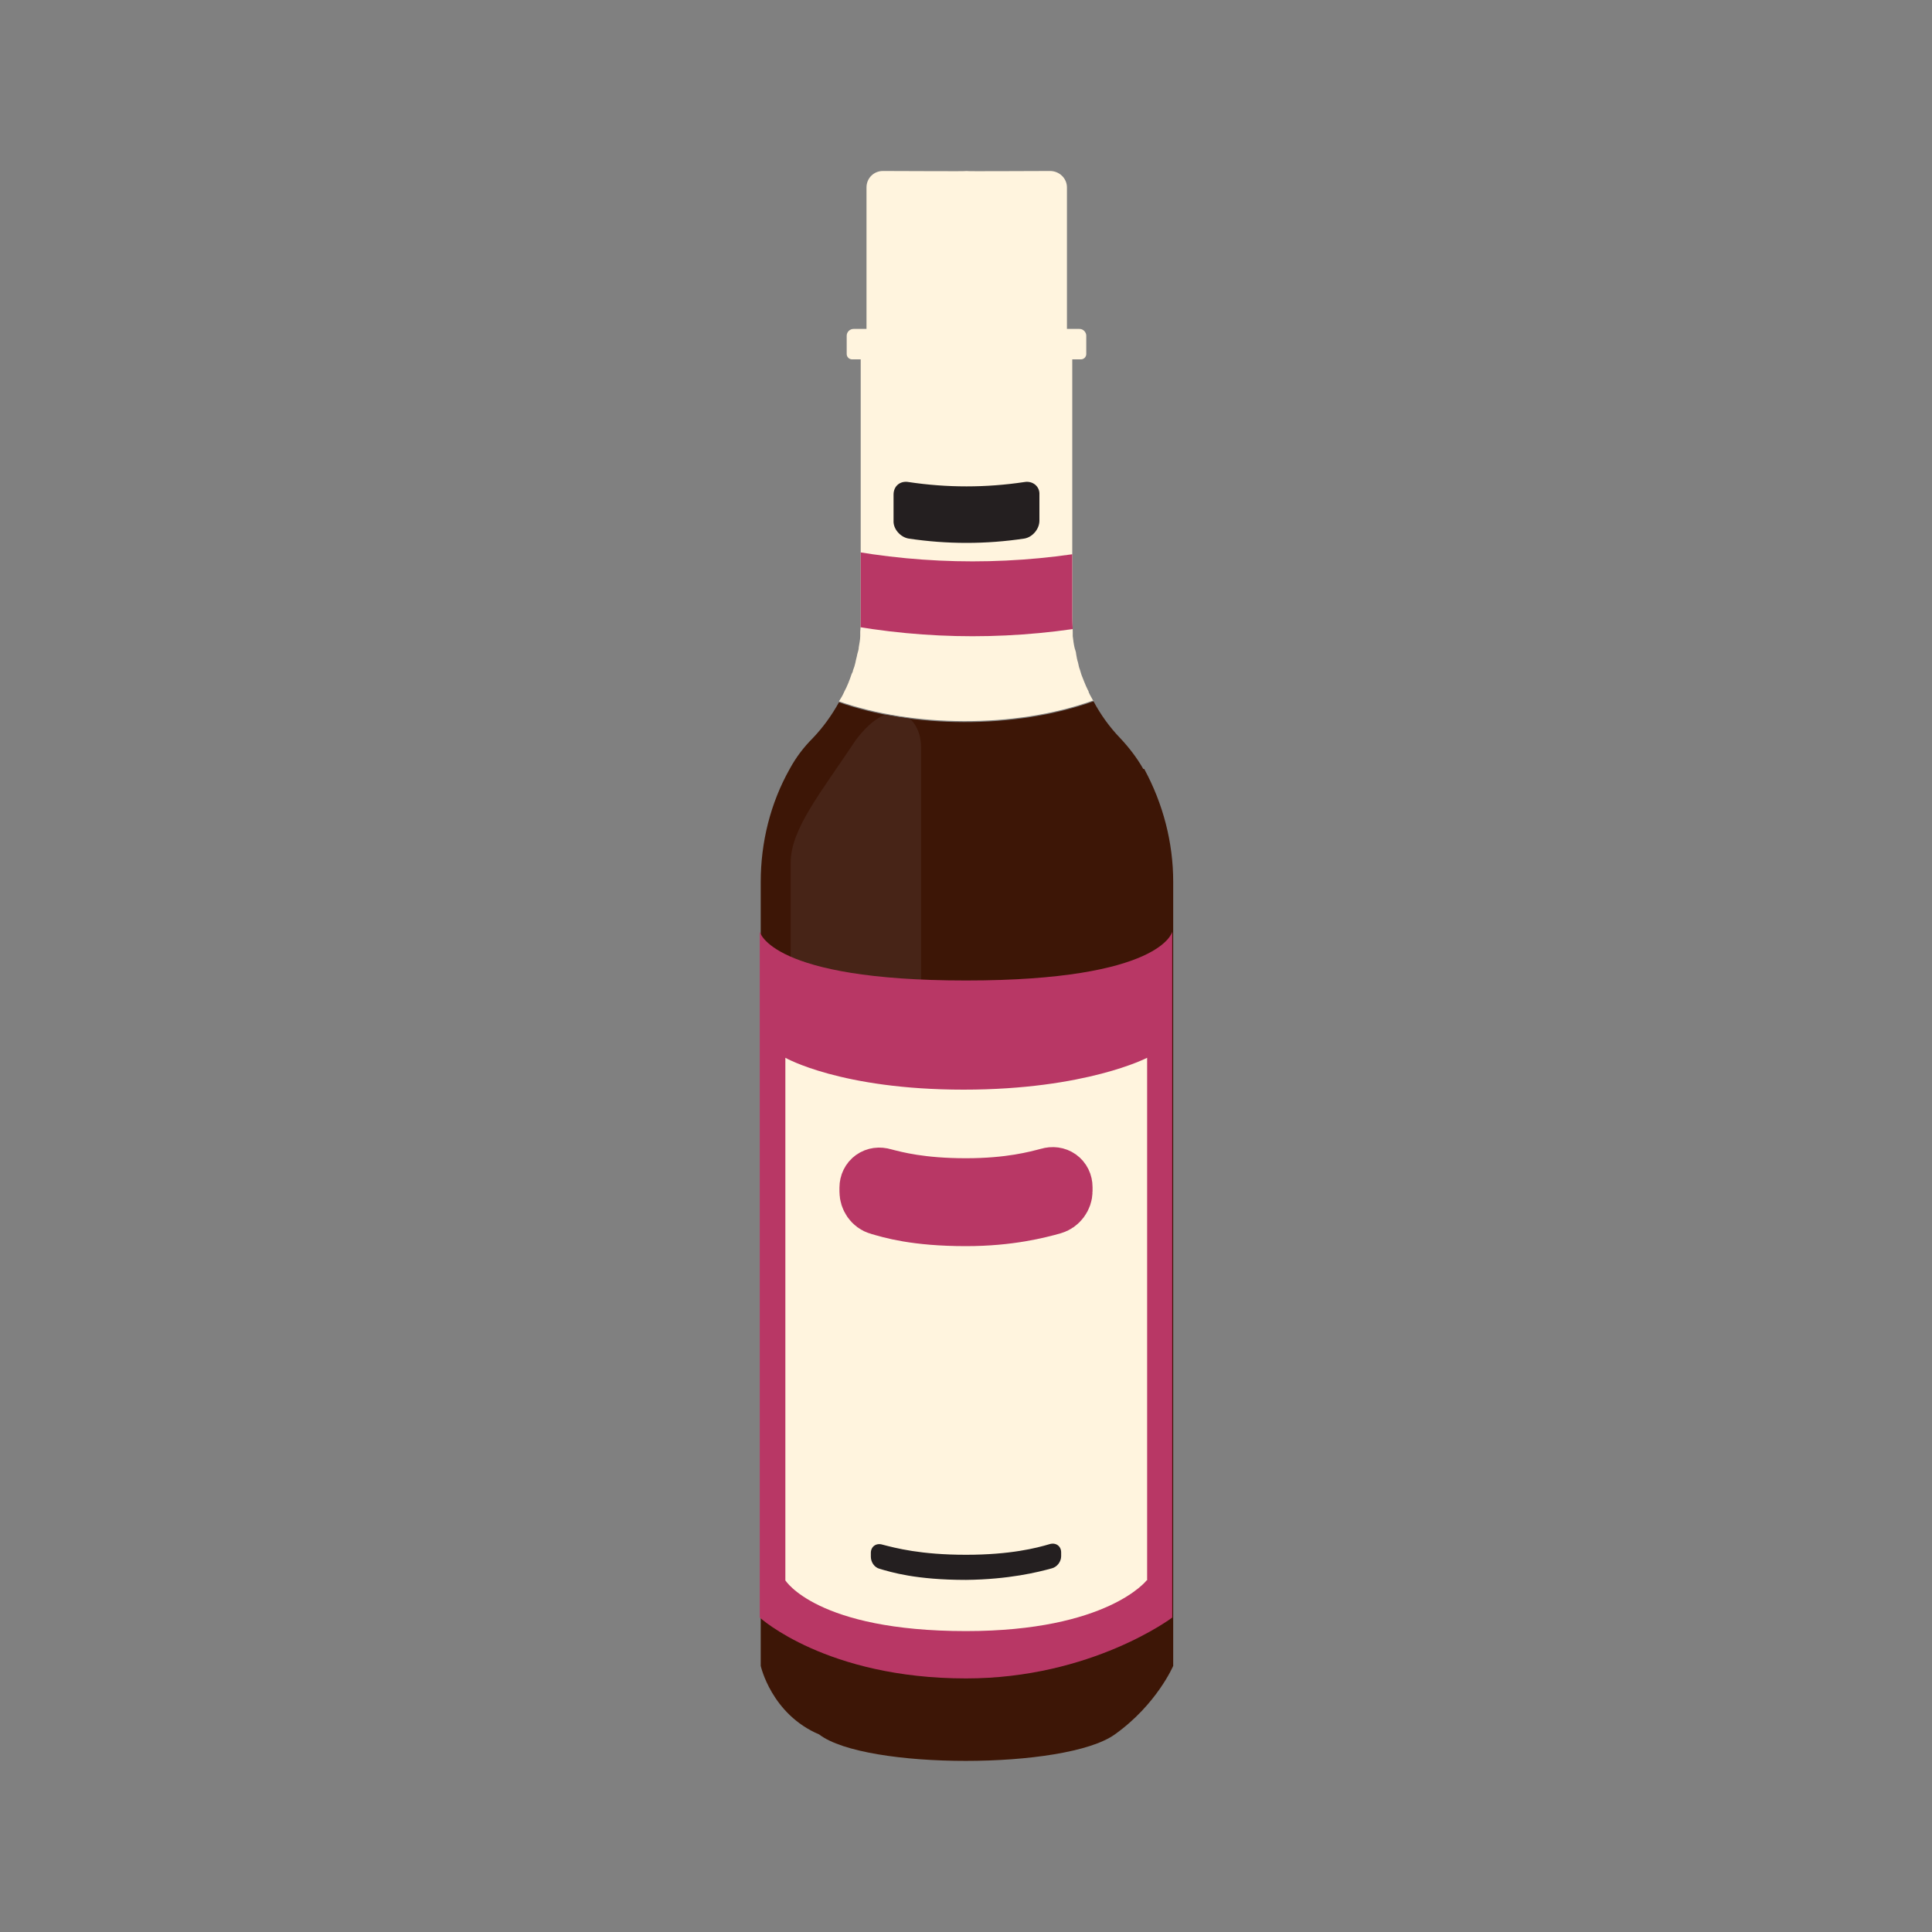 <?xml version="1.0" encoding="UTF-8"?><svg id="b" xmlns="http://www.w3.org/2000/svg" width="40" height="40" xmlns:xlink="http://www.w3.org/1999/xlink" viewBox="0 0 40 40"><rect x="0" y="0" width="40" height="40" fill="#808080" stroke="none"/><defs><clipPath id="c"><path d="M23.67,15.92c-.13-.23-.3-.45-.48-.64-.22-.23-.4-.48-.55-.76h0c-1.64.59-3.77.55-5.27.02-.15.27-.33.52-.54.74-.19.19-.35.4-.48.64-.4.71-.6,1.52-.6,2.34v16.23s.22,1,1.21,1.42c.95.73,5.1.73,6.12,0,.87-.62,1.21-1.42,1.21-1.42v-16.23c0-.82-.21-1.62-.6-2.34Z" fill="#3d1606"/></clipPath><clipPath id="d"><path d="M22.64,14.52h0c-.03-.06-.07-.12-.1-.19,0-.02-.01-.03-.02-.05-.05-.1-.09-.21-.13-.31-.01-.03-.02-.07-.03-.1-.02-.05-.03-.1-.04-.15-.02-.06-.03-.12-.04-.18,0-.04-.02-.08-.03-.12-.02-.08-.03-.17-.04-.25,0-.03,0-.06,0-.09,0-.1-.01-.2-.01-.3v-5.34h.18c.06,0,.11-.05.11-.11v-.38c0-.07-.06-.14-.14-.14h-.26v-2.93c0-.19-.16-.34-.35-.34-.59,0-1.73.01-1.73,0,0,.01-1.14,0-1.73,0-.19,0-.34.15-.34.34v2.93h-.27c-.07,0-.14.06-.14.14v.38c0,.06.05.11.11.11h.18v5.34c0,.1,0,.2-.01.3,0,.03,0,.06,0,.09,0,.08-.02.16-.03.23,0,.05-.02.1-.03.14-.01.06-.03.12-.04.18-.01.05-.03.11-.05.16,0,.03-.02.05-.03.08-.04.12-.09.25-.15.36,0,0,0,0,0,0-.03.07-.07.14-.11.2,1.51.53,3.63.57,5.27-.02Z" fill="#fff4de"/></clipPath></defs><path d="M23.67,15.92c-.13-.23-.3-.45-.48-.64-.22-.23-.4-.48-.55-.76h0c-1.64.59-3.77.55-5.27.02-.15.27-.33.52-.54.74-.19.19-.35.4-.48.64-.4.71-.6,1.52-.6,2.34v16.23s.22,1,1.21,1.42c.95.73,5.1.73,6.12,0,.87-.62,1.21-1.42,1.21-1.42v-16.23c0-.82-.21-1.62-.6-2.34Z" fill="#3d1606"/><g clip-path="url(#c)"><path d="M19.07,22.36c0-2.3,0-4.59,0-6.89,0-.63-.6-1.15-1.35-.15,0,0,0,0,0,0-.74,1.11-1.35,1.85-1.35,2.54v2.12c0-.14.6,1.4,1.35,2.54,0,0,0,0,0,0,.74,1.26,1.35,1.64,1.35-.15Z" fill="#472417"/></g><path d="M22.64,14.52h0c-.03-.06-.07-.12-.1-.19,0-.02-.01-.03-.02-.05-.05-.1-.09-.21-.13-.31-.01-.03-.02-.07-.03-.1-.02-.05-.03-.1-.04-.15-.02-.06-.03-.12-.04-.18,0-.04-.02-.08-.03-.12-.02-.08-.03-.17-.04-.25,0-.03,0-.06,0-.09,0-.1-.01-.2-.01-.3v-5.34h.18c.06,0,.11-.05.11-.11v-.38c0-.07-.06-.14-.14-.14h-.26v-2.93c0-.19-.16-.34-.35-.34-.59,0-1.73.01-1.73,0,0,.01-1.14,0-1.73,0-.19,0-.34.15-.34.34v2.93h-.27c-.07,0-.14.06-.14.14v.38c0,.06.05.11.11.11h.18v5.34c0,.1,0,.2-.01.3,0,.03,0,.06,0,.09,0,.08-.02.16-.03.23,0,.05-.02.1-.03.14-.01.06-.03.12-.04.18-.01.05-.03.11-.05.16,0,.03-.02.05-.03.08-.04.12-.09.25-.15.36,0,0,0,0,0,0-.03.07-.07.14-.11.2,1.51.53,3.63.57,5.27-.02Z" fill="#fff4de"/><g clip-path="url(#d)"><path d="M21.21,11.15c-.8.12-1.6.12-2.4,0-.17-.03-.32-.2-.31-.37v-.54c0-.18.14-.29.31-.26.8.12,1.6.12,2.4,0,.17-.03.32.09.31.26v.54c0,.17-.14.34-.31.37Z" fill="#241f20"/><path d="M22.89,12.91c-1.82.35-3.69.35-5.51,0,0-.52,0-1.03,0-1.55,1.82.35,3.69.35,5.51,0v1.55Z" fill="#b83765"/></g><path d="M24.27,33.49s-1.67,1.26-4.27,1.26c-2.89,0-4.27-1.26-4.27-1.26v-14.2s.21,1.01,4.27,1.01,4.27-1.01,4.27-1.01v14.2Z" fill="#b83765"/><path d="M23.74,32.72s-.81,1.05-3.74,1.05c-3.09,0-3.74-1.05-3.74-1.05v-10.82s1.15.66,3.69.66,3.8-.66,3.8-.66v10.82Z" fill="#fff4de"/><path d="M21.97,32.22c0,.11-.08.22-.19.25-.29.08-.89.23-1.78.24-1.04,0-1.55-.16-1.79-.23-.11-.03-.18-.14-.18-.25,0-.03,0-.05,0-.08,0-.13.11-.21.24-.17.27.07.79.21,1.73.21.92,0,1.46-.14,1.73-.22.13-.04.24.04.24.17,0,.02,0,.05,0,.07Z" fill="#241f20"/><path d="M21.97,24.66c0,.11-.08.22-.19.25-.29.08-.89.24-1.78.24-1.04,0-1.55-.16-1.79-.23-.11-.03-.18-.14-.18-.25,0-.02,0-.05,0-.08,0-.13.11-.21.24-.17.27.07.79.21,1.73.21.92,0,1.46-.15,1.73-.22.13-.04.24.04.24.17,0,.02,0,.05,0,.07Z" fill="none" stroke="#b83765" stroke-miterlimit="10" stroke-width="1.3"/></svg>
